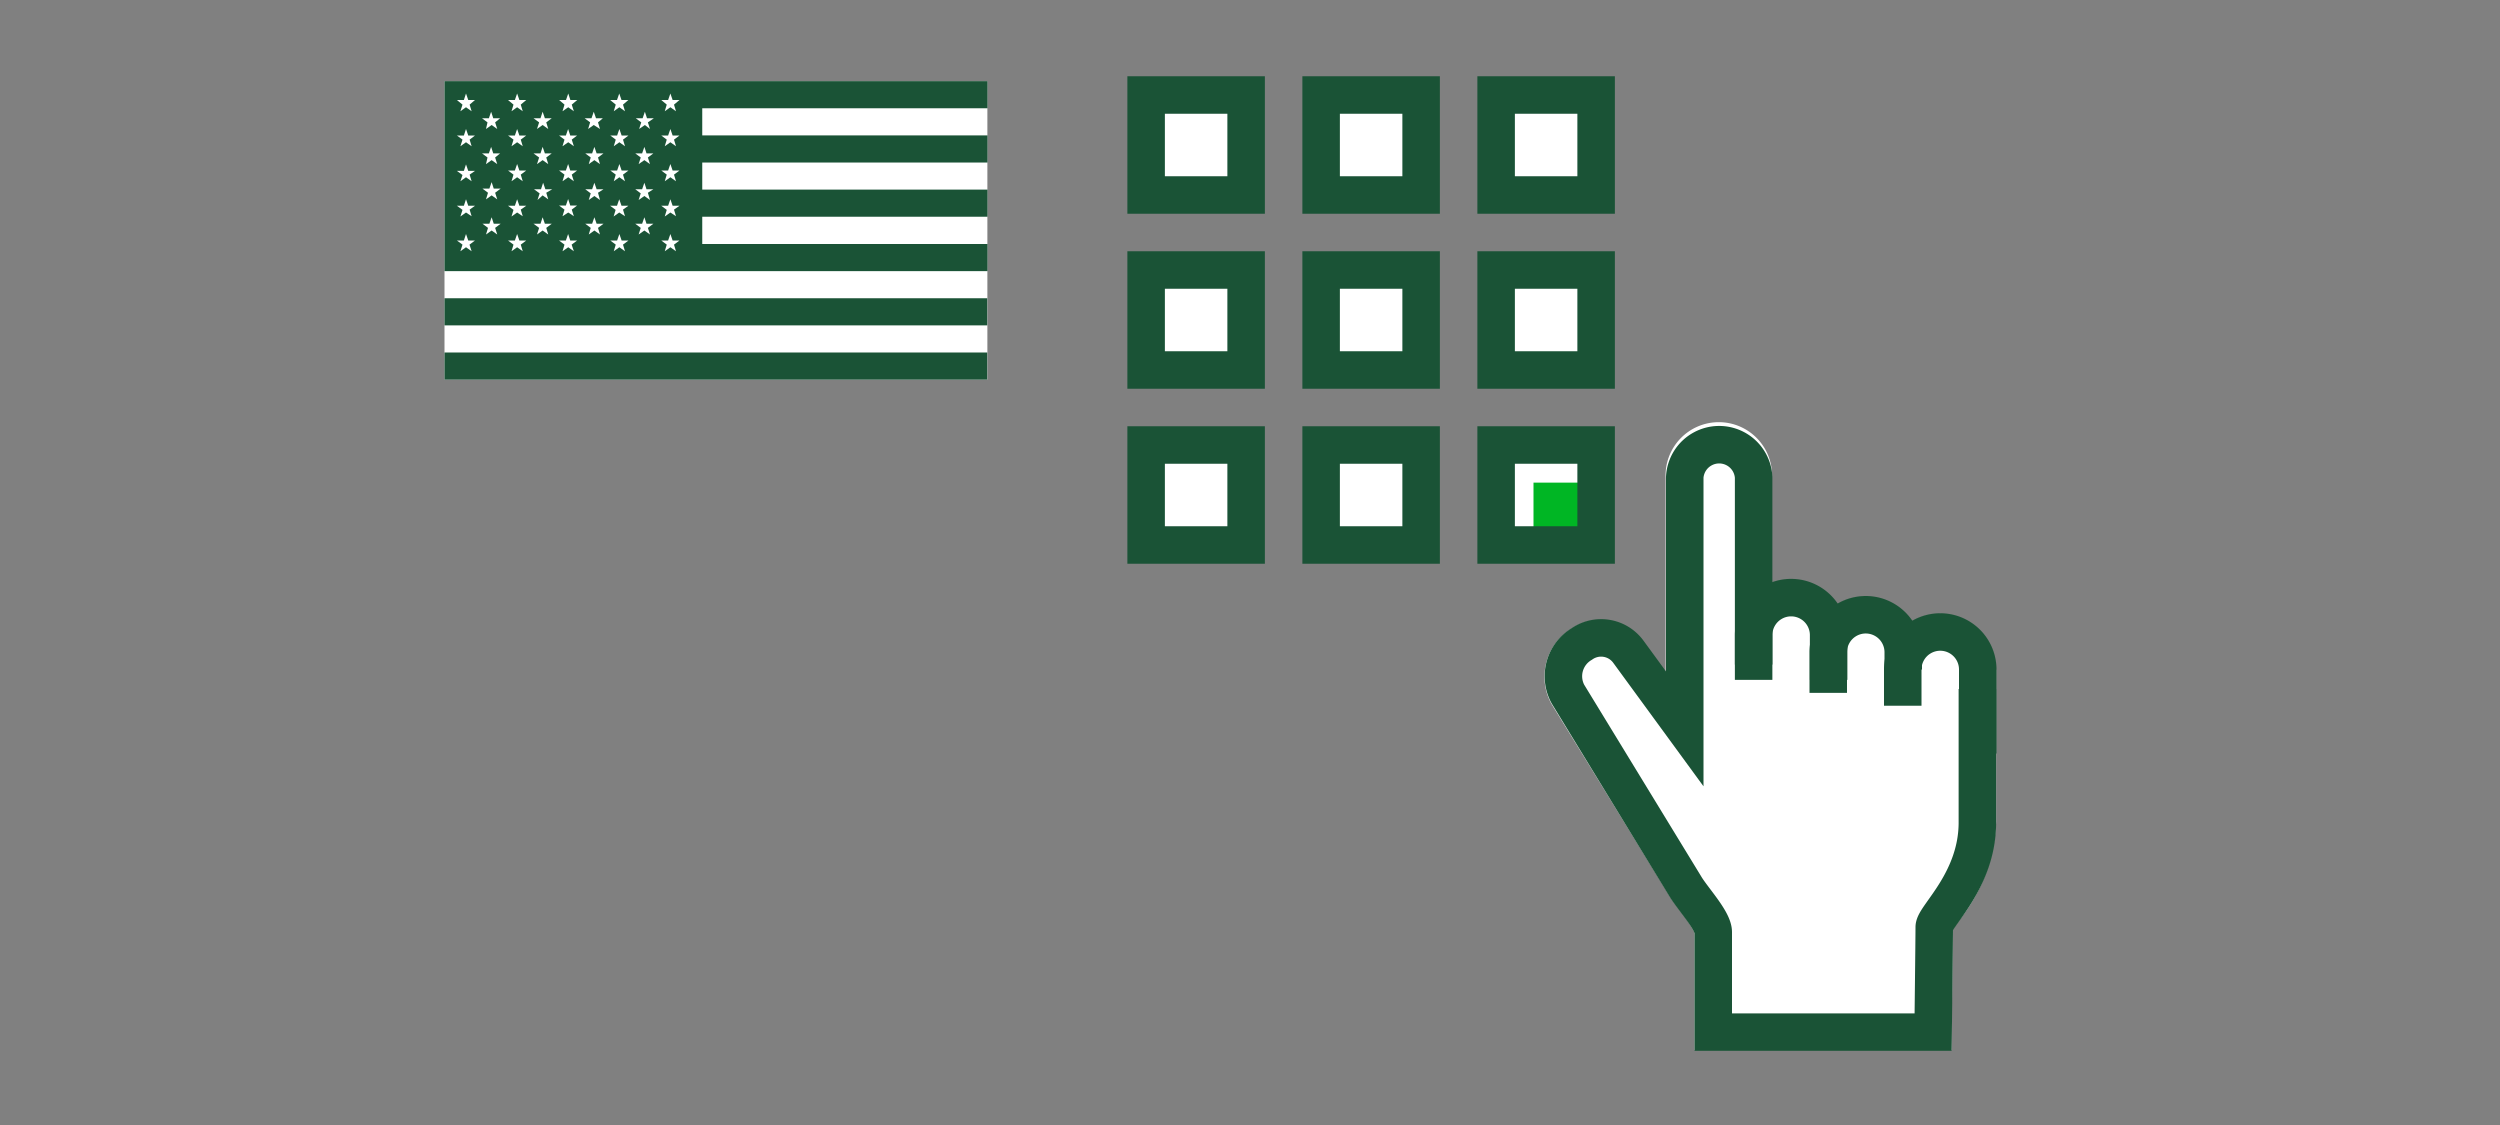<svg xmlns="http://www.w3.org/2000/svg" viewBox="0 0 200 90"><rect x="0" y="0" width="200" height="90" fill="#808080" stroke="none"/><title>findATMUSA</title><g id="FLT_ART_WORKS" data-name="FLT ART WORKS"><rect x="91.69" y="7.6" width="8" height="8" style="fill:#fff"/><rect x="105.69" y="7.6" width="8" height="8" style="fill:#fff"/><rect x="119.69" y="7.6" width="8" height="8" style="fill:#fff"/><rect x="91.69" y="21.6" width="8" height="8" style="fill:#fff"/><rect x="105.69" y="21.6" width="8" height="8" style="fill:#fff"/><rect x="119.69" y="21.6" width="8" height="8" style="fill:#fff"/><rect x="91.69" y="35.6" width="8" height="8" style="fill:#fff"/><rect x="105.69" y="35.6" width="8" height="8" style="fill:#fff"/><polygon points="127.69 43.6 127.69 35.6 119.69 35.6 119.69 43.6 122.68 43.6 127.61 43.6 127.69 43.6" style="fill:#fff"/><path d="M159.69,53.56v12.2a13.49,13.49,0,0,1-3,7.92c-.17.24-.37.52-.47.69,0,1.55-.09,8.17-.09,8.17l0,1.48H135.56V74.6a10.91,10.91,0,0,0-1.17-1.77c-.3-.39-.57-.76-.77-1.07L124.11,56.3a4.48,4.48,0,0,1,1.62-6,4.18,4.18,0,0,1,5.75,1.08l1.77,2.43,0-15.57a4.26,4.26,0,1,1,8.51,0v8.4a4.33,4.33,0,0,1,1.49-.27,4.45,4.45,0,0,1,3.72,2,4.39,4.39,0,0,1,2.24-.63,4.51,4.51,0,0,1,3.73,2,4.45,4.45,0,0,1,6.72,3.86Z" style="fill:#fff"/><polygon points="78.98 6.48 35.58 6.48 35.58 6.49 35.56 6.49 35.56 30.37 78.99 30.37 78.99 6.49 78.98 6.49 78.98 6.48" style="fill:#fff"/><rect x="122.68" y="38.61" width="4.93" height="4.99" style="fill:#00b624"/><rect x="91.69" y="7.6" width="8" height="8" style="fill:none;stroke:#1a5336;stroke-miterlimit:10;stroke-width:3px"/><rect x="105.69" y="7.6" width="8" height="8" style="fill:none;stroke:#1a5336;stroke-miterlimit:10;stroke-width:3px"/><rect x="119.69" y="7.6" width="8" height="8" style="fill:none;stroke:#1a5336;stroke-miterlimit:10;stroke-width:3px"/><rect x="91.69" y="21.6" width="8" height="8" style="fill:none;stroke:#1a5336;stroke-miterlimit:10;stroke-width:3px"/><rect x="105.69" y="21.6" width="8" height="8" style="fill:none;stroke:#1a5336;stroke-miterlimit:10;stroke-width:3px"/><rect x="119.69" y="21.6" width="8" height="8" style="fill:none;stroke:#1a5336;stroke-miterlimit:10;stroke-width:3px"/><rect x="91.69" y="35.6" width="8" height="8" style="fill:none;stroke:#1a5336;stroke-miterlimit:10;stroke-width:3px"/><rect x="105.69" y="35.6" width="8" height="8" style="fill:none;stroke:#1a5336;stroke-miterlimit:10;stroke-width:3px"/><rect x="119.69" y="35.6" width="8" height="8" style="fill:none;stroke:#1a5336;stroke-miterlimit:10;stroke-width:3px"/><path d="M140.29,54.39V50.81a3,3,0,1,1,6,0v3.58" style="fill:none;stroke:#1a5336;stroke-miterlimit:10;stroke-width:3px"/><path d="M146.26,55.43V52.18a3,3,0,1,1,6,0v1.38" style="fill:none;stroke:#1a5336;stroke-miterlimit:10;stroke-width:3px"/><path d="M152.22,56.46v-2.9a3,3,0,0,1,6,0v6.72" style="fill:none;stroke:#1a5336;stroke-miterlimit:10;stroke-width:3px"/><path d="M140.29,53.17v-15a2.76,2.76,0,0,0-5.51,0l0,19.31c0,.28,0,.83,0,.83l-4.51-6.17a2.7,2.7,0,0,0-3.73-.62,3,3,0,0,0-1.11,4L134.88,71c.63,1,2.18,2.67,2.18,3.57v8h17.59s.09-7.54.09-8.4,3.45-3.72,3.45-8.36V55.12" style="fill:none;stroke:#1a5336;stroke-miterlimit:10;stroke-width:3px"/><rect x="35.56" y="23.86" width="43.42" height="2.17" style="fill:#1a5336"/><rect x="35.56" y="28.2" width="43.42" height="2.17" style="fill:#1a5336"/><path d="M79,8.66V6.49H35.56v15.2H79V19.52H56.18V17.34H79V15.17H56.18V13H79V10.83H56.18V8.66ZM37.73,20.1l-.45-.32-.45.32.17-.53-.45-.33h.56l.17-.52.18.52H38l-.44.33Zm-.16-3.33.16.53L37.28,17l-.45.32.17-.53-.45-.33h.56l.17-.52.18.52H38Zm0-2.8.16.53-.45-.32-.45.32L37,14l-.45-.33h.56l.17-.52.18.52H38Zm0-2.8.16.53-.45-.32-.45.32.17-.53-.45-.33h.56l.17-.52.18.52H38Zm0-2.8.16.53-.45-.32-.45.32L37,8.37,36.55,8h.56l.17-.52.18.52H38Zm2.21,10.39-.45-.32-.45.32.16-.53-.44-.33h.55l.18-.52.17.52h.55l-.44.33Zm-.17-3.34.17.53-.45-.32-.45.32.16-.53-.44-.33h.55l.18-.52.17.52h.55Zm0-2.82.17.53-.45-.32-.45.32L39,12.6l-.44-.33h.55l.18-.52.17.52h.55Zm0-2.81.17.53L39.33,10l-.45.32L39,9.79l-.44-.33h.55l.18-.52.17.52h.55ZM41.82,20.1l-.45-.32-.45.32.16-.53-.44-.33h.55l.18-.52.18.52h.55l-.44.33Zm-.16-3.33.16.53L41.37,17l-.45.32.16-.53-.44-.33h.55l.18-.52.18.52h.55Zm0-2.8.16.53-.45-.32-.45.32.16-.53-.44-.33h.55l.18-.52.18.52h.55Zm0-2.8.16.53-.45-.32-.45.32.16-.53-.44-.33h.55l.18-.52.18.52h.55Zm0-2.8.16.53-.45-.32-.45.32.16-.53L40.64,8h.55l.18-.52.18.52h.55Zm2.2,10.39-.45-.32-.45.32.17-.53-.45-.33h.56l.17-.52.18.52h.55l-.44.33Zm-.16-3.34.16.53-.45-.32L43,16l.17-.53-.45-.33h.56l.17-.52.18.52h.55Zm0-2.82.16.53-.45-.32-.45.32.17-.53-.45-.33h.56l.17-.52.18.52h.55Zm0-2.81.16.53L43.41,10l-.45.32.17-.53-.45-.33h.56l.17-.52.18.52h.55ZM45.91,20.1l-.45-.32L45,20.1l.16-.53-.44-.33h.55l.18-.52.17.52h.55l-.44.33Zm-.17-3.33.17.53L45.46,17,45,17.3l.16-.53-.44-.33h.55l.18-.52.17.52h.55Zm0-2.8.17.53-.45-.32L45,14.5l.16-.53-.44-.33h.55l.18-.52.17.52h.55Zm0-2.8.17.53-.45-.32L45,11.7l.16-.53-.44-.33h.55l.18-.52.17.52h.55Zm0-2.8.17.53-.45-.32L45,8.9l.16-.53L44.73,8h.55l.18-.52.17.52h.55ZM48,18.76l-.45-.32-.45.32.16-.53-.44-.33h.55l.18-.52.18.52h.55l-.44.33Zm-.16-3.34L48,16l-.45-.32-.45.32.16-.53-.44-.33h.55l.18-.52.18.52h.55Zm0-2.82.16.53-.45-.32-.45.32.16-.53-.44-.33h.55l.18-.52.18.52h.55Zm0-2.81.16.53L47.5,10l-.45.32.16-.53-.44-.33h.55l.18-.52.18.52h.55ZM50,20.1l-.45-.32-.45.32.16-.53-.44-.33h.55l.18-.52.18.52h.55l-.44.33Zm-.16-3.33.16.53L49.54,17l-.45.32.16-.53-.44-.33h.55l.18-.52.18.52h.55Zm0-2.8.16.53-.45-.32-.45.32.16-.53-.44-.33h.55l.18-.52.18.52h.55Zm0-2.8.16.53-.45-.32-.45.32.16-.53-.44-.33h.55l.18-.52.18.52h.55Zm0-2.8L50,8.9l-.45-.32-.45.32.16-.53L48.81,8h.55l.18-.52.18.52h.55ZM52,18.76l-.45-.32-.46.32.17-.53-.44-.33h.55l.18-.52.17.52h.55l-.44.33Zm-.17-3.34L52,16l-.45-.32-.46.32.17-.53-.44-.33h.55l.18-.52.17.52h.55Zm0-2.82.17.53-.45-.32-.46.32.17-.53-.44-.33h.55l.18-.52.17.52h.55Zm0-2.81.17.53L51.59,10l-.46.32.17-.53-.44-.33h.55l.18-.52.17.52h.55ZM54.08,20.1l-.45-.32-.45.32.16-.53-.44-.33h.55l.18-.52.18.52h.55l-.44.33Zm-.16-3.33.16.53L53.63,17l-.45.32.16-.53-.44-.33h.55l.18-.52.18.52h.55Zm0-2.8.16.53-.45-.32-.45.32.16-.53-.44-.33h.55l.18-.52.18.52h.55Zm0-2.8.16.53-.45-.32-.45.32.16-.53-.44-.33h.55l.18-.52.18.52h.55Zm0-2.8.16.53-.45-.32-.45.32.16-.53L52.9,8h.55l.18-.52.18.52h.55Z" style="fill:#1a5336"/></g></svg>